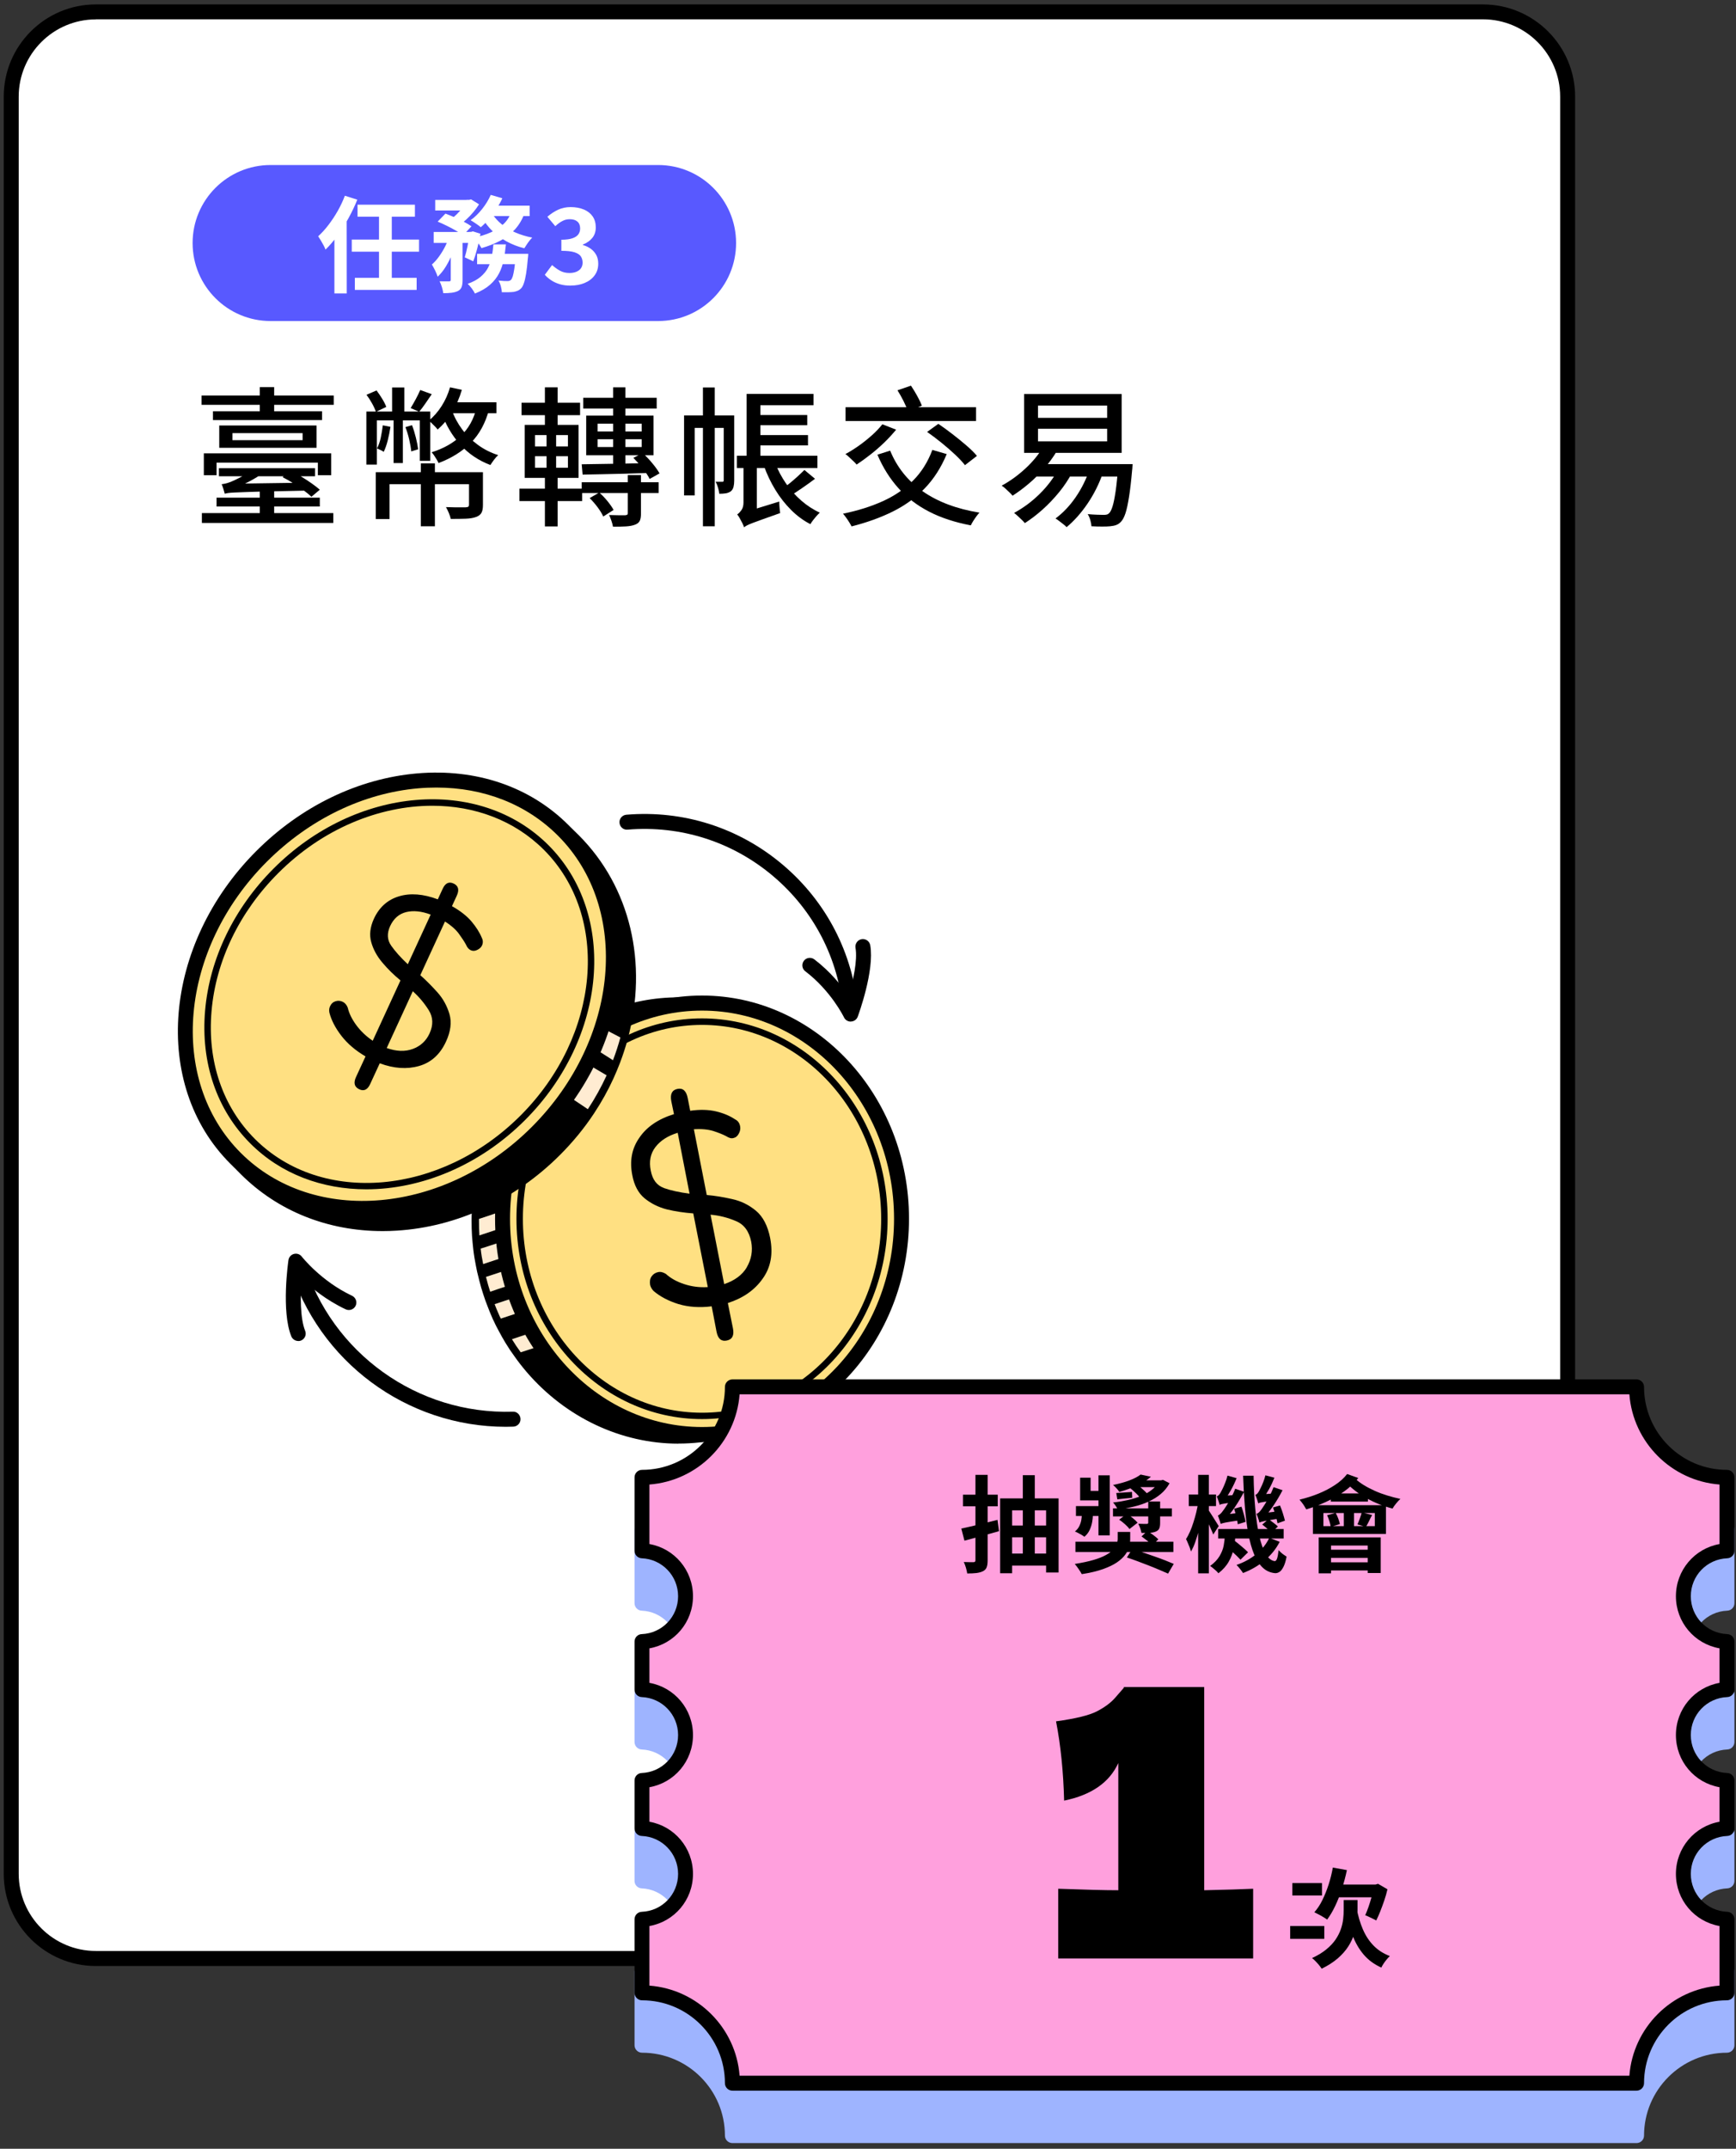 <svg width="232" height="287" viewBox="0 0 232 287" fill="none" xmlns="http://www.w3.org/2000/svg">
<rect x="0" y="0" width="232" height="287" fill="#333333" stroke="none"/>
<g clip-path="url(#clip0_26253_145901)">
<path d="M198.19 1.59H12.81C6.564 1.59 1.5 6.654 1.5 12.9V250.28C1.5 256.526 6.564 261.59 12.81 261.59H198.19C204.436 261.59 209.5 256.526 209.5 250.28V12.9C209.5 6.654 204.436 1.59 198.19 1.59Z" fill="white"/>
<path d="M198.18 262.59H12.81C6.02 262.59 0.5 257.07 0.5 250.28V12.9C0.5 6.11 6.02 0.59 12.81 0.59H198.18C204.97 0.59 210.5 6.11 210.5 12.91V250.28C210.5 257.07 204.98 262.59 198.18 262.59ZM12.81 2.59C7.13 2.59 2.5 7.22 2.5 12.9V250.27C2.5 255.96 7.13 260.58 12.81 260.58H198.18C203.87 260.58 208.5 255.95 208.5 250.27V12.9C208.5 7.21 203.87 2.58 198.18 2.58H12.81V2.59Z" fill="black"/>
<path d="M87.95 22.04H36.16C30.405 22.04 25.74 26.705 25.74 32.46C25.74 38.215 30.405 42.88 36.16 42.88H87.95C93.705 42.88 98.37 38.215 98.37 32.46C98.37 26.705 93.705 22.04 87.95 22.04Z" fill="#5859FF"/>
<path d="M46.08 26.14L47.75 26.67C47.42 27.49 47.03 28.31 46.58 29.13C46.13 29.95 45.64 30.72 45.12 31.44C44.6 32.16 44.06 32.8 43.5 33.34C43.45 33.19 43.37 33 43.25 32.78C43.13 32.56 43 32.33 42.87 32.11C42.74 31.89 42.62 31.7 42.52 31.56C43 31.12 43.46 30.62 43.9 30.04C44.34 29.46 44.75 28.85 45.13 28.18C45.51 27.51 45.83 26.83 46.09 26.14H46.08ZM44.69 30.17L46.33 28.53V28.56L46.34 39.19H44.69V30.17ZM47.01 32H56V33.62H47.01V32ZM47.42 37.11H55.68V38.72H47.42V37.11ZM47.78 27.34H55.45V28.94H47.78V27.34ZM50.65 28.33H52.36V37.65H50.65V28.33Z" fill="white"/>
<path d="M60.09 31.48L61.17 31.89C60.99 32.51 60.77 33.14 60.5 33.78C60.23 34.42 59.93 35.02 59.6 35.57C59.27 36.12 58.89 36.58 58.49 36.96C58.42 36.72 58.3 36.44 58.15 36.13C58 35.82 57.85 35.56 57.72 35.33C58.06 35.03 58.38 34.67 58.68 34.25C58.98 33.83 59.26 33.38 59.5 32.9C59.74 32.42 59.94 31.95 60.09 31.48ZM57.96 30.98H63.17V32.44H57.96V30.98ZM58.16 26.7H62.74V28.11H58.16V26.7ZM58.48 29.61L59.53 28.53C59.91 28.67 60.32 28.84 60.76 29.03C61.19 29.23 61.61 29.43 62.01 29.63C62.41 29.84 62.74 30.04 63.01 30.23L61.88 31.43C61.64 31.23 61.33 31.03 60.94 30.81C60.56 30.59 60.15 30.37 59.72 30.16C59.29 29.95 58.88 29.76 58.49 29.6L58.48 29.61ZM60.24 31.58H61.82V37.39C61.82 37.77 61.78 38.08 61.7 38.31C61.62 38.54 61.46 38.73 61.22 38.86C60.98 38.98 60.69 39.06 60.37 39.1C60.04 39.14 59.67 39.16 59.24 39.16C59.21 38.93 59.15 38.66 59.06 38.36C58.97 38.06 58.86 37.79 58.75 37.57C59.02 37.57 59.28 37.58 59.52 37.58H60.02C60.1 37.58 60.16 37.55 60.19 37.53C60.22 37.51 60.24 37.45 60.24 37.37V31.59V31.58ZM62.34 26.69H62.69L62.96 26.63L64.02 27.29C63.81 27.63 63.56 27.97 63.26 28.33C62.96 28.69 62.64 29.02 62.3 29.33C61.96 29.64 61.62 29.92 61.29 30.15C61.14 30.01 60.96 29.86 60.75 29.72C60.54 29.57 60.35 29.45 60.18 29.34C60.48 29.13 60.77 28.89 61.04 28.62C61.31 28.35 61.57 28.06 61.8 27.77C62.03 27.48 62.21 27.22 62.34 26.99V26.7V26.69ZM62.76 30.97H62.97L63.19 30.9L64.21 31.22C64.1 31.85 63.96 32.51 63.78 33.18C63.61 33.85 63.43 34.43 63.24 34.9L62.11 34.37C62.24 33.96 62.36 33.46 62.48 32.87C62.6 32.28 62.69 31.73 62.75 31.2V30.96L62.76 30.97ZM65.94 32.64H67.61C67.54 33.36 67.45 34.04 67.32 34.69C67.19 35.34 66.99 35.94 66.7 36.5C66.41 37.06 66.01 37.57 65.49 38.03C64.97 38.49 64.3 38.88 63.47 39.21C63.38 39.01 63.24 38.79 63.05 38.53C62.86 38.27 62.68 38.07 62.5 37.91C63.23 37.65 63.81 37.33 64.24 36.96C64.67 36.59 65.01 36.18 65.23 35.74C65.45 35.3 65.62 34.81 65.72 34.28C65.82 33.75 65.89 33.21 65.94 32.64ZM65.58 26.03L67.13 26.48C66.91 26.98 66.63 27.46 66.32 27.94C66 28.42 65.67 28.86 65.32 29.28C64.97 29.7 64.61 30.05 64.25 30.35C64.15 30.26 64.01 30.15 63.84 30.03C63.67 29.91 63.5 29.8 63.34 29.69C63.17 29.58 63.02 29.48 62.89 29.41C63.44 29.02 63.95 28.52 64.43 27.92C64.91 27.32 65.29 26.69 65.58 26.04V26.03ZM68.37 28.16L70.12 28.43C69.81 29.29 69.38 30.02 68.83 30.63C68.28 31.24 67.62 31.75 66.86 32.15C66.1 32.55 65.26 32.88 64.34 33.14C64.28 33.02 64.19 32.87 64.07 32.69C63.94 32.51 63.81 32.34 63.68 32.16C63.54 31.99 63.42 31.85 63.31 31.75C64.17 31.57 64.94 31.33 65.63 31.02C66.32 30.71 66.89 30.32 67.37 29.85C67.84 29.38 68.18 28.81 68.38 28.15L68.37 28.16ZM63.76 33.9H69.44V35.29H63.76V33.9ZM65.76 28.52C66.09 29.04 66.51 29.52 67.04 29.95C67.57 30.38 68.18 30.75 68.87 31.05C69.56 31.35 70.32 31.58 71.13 31.74C71.02 31.84 70.89 31.98 70.76 32.15C70.62 32.32 70.5 32.5 70.38 32.68C70.26 32.86 70.16 33.02 70.07 33.16C69.21 32.95 68.43 32.64 67.71 32.25C67 31.86 66.36 31.39 65.79 30.84C65.22 30.29 64.75 29.66 64.37 28.96L65.76 28.53V28.52ZM65.54 27.47H70.78V28.86H64.87L65.54 27.47ZM68.91 33.9H70.6C70.58 34.21 70.56 34.42 70.54 34.53C70.47 35.34 70.4 36.01 70.31 36.54C70.22 37.07 70.13 37.49 70.02 37.8C69.92 38.11 69.8 38.34 69.66 38.49C69.51 38.65 69.35 38.76 69.19 38.83C69.03 38.9 68.84 38.95 68.64 38.99C68.47 39.01 68.25 39.02 67.97 39.03C67.69 39.04 67.39 39.03 67.06 39.03C67.06 38.79 67.01 38.52 66.93 38.23C66.85 37.94 66.75 37.69 66.61 37.47C66.86 37.5 67.1 37.52 67.32 37.53C67.54 37.53 67.71 37.54 67.82 37.54C67.93 37.54 68.02 37.53 68.09 37.5C68.15 37.48 68.22 37.44 68.29 37.38C68.37 37.3 68.45 37.13 68.53 36.9C68.6 36.66 68.67 36.31 68.74 35.86C68.81 35.41 68.87 34.82 68.92 34.11V33.9H68.91Z" fill="white"/>
<path d="M76.27 38.15C75.73 38.15 75.24 38.09 74.81 37.96C74.38 37.83 74 37.66 73.67 37.44C73.34 37.22 73.05 36.98 72.81 36.7L73.78 35.4C74.1 35.69 74.45 35.94 74.82 36.15C75.19 36.36 75.62 36.46 76.09 36.46C76.44 36.46 76.76 36.41 77.02 36.3C77.29 36.19 77.49 36.04 77.64 35.83C77.78 35.62 77.86 35.38 77.86 35.09C77.86 34.76 77.78 34.48 77.62 34.24C77.46 34 77.17 33.82 76.76 33.69C76.35 33.56 75.77 33.5 75.02 33.5V32.02C75.65 32.02 76.15 31.95 76.52 31.82C76.89 31.69 77.14 31.51 77.3 31.29C77.45 31.07 77.53 30.81 77.53 30.52C77.53 30.12 77.41 29.81 77.17 29.6C76.93 29.39 76.59 29.28 76.15 29.28C75.79 29.28 75.45 29.36 75.14 29.53C74.83 29.69 74.52 29.92 74.21 30.21L73.15 28.95C73.61 28.56 74.09 28.24 74.59 28.01C75.09 27.78 75.65 27.66 76.26 27.66C76.92 27.66 77.51 27.77 78.02 27.98C78.53 28.19 78.92 28.5 79.2 28.9C79.48 29.3 79.62 29.8 79.62 30.38C79.62 30.92 79.47 31.38 79.17 31.76C78.87 32.14 78.45 32.44 77.9 32.66V32.73C78.28 32.83 78.63 33 78.94 33.22C79.25 33.44 79.5 33.72 79.68 34.05C79.86 34.38 79.95 34.77 79.95 35.22C79.95 35.84 79.78 36.36 79.45 36.8C79.12 37.24 78.68 37.57 78.12 37.8C77.57 38.03 76.96 38.14 76.29 38.14L76.27 38.15Z" fill="white"/>
<path d="M26.94 52.83H44.6V54.07H26.94V52.83ZM26.98 68.53H44.54V69.85H26.98V68.53ZM27.24 60.55H44.26V63.47H42.48V61.79H28.94V63.47H27.24V60.55ZM28.46 54.93H43.04V56.11H28.46V54.93ZM28.94 66.47H42.74V67.65H28.94V66.47ZM29.26 62.53H42.1V63.61H29.26V62.53ZM29.3 56.83H42.3V59.81H29.3V56.83ZM30.04 65.95C30 65.8 29.94 65.6 29.86 65.33C29.78 65.06 29.7 64.84 29.62 64.67C29.94 64.64 30.3 64.56 30.7 64.41C30.85 64.36 31.08 64.26 31.4 64.11C31.72 63.96 32.08 63.78 32.47 63.57C32.86 63.36 33.23 63.12 33.58 62.87L34.92 63.35C34.27 63.79 33.6 64.17 32.93 64.5C32.26 64.83 31.61 65.08 30.98 65.25V65.27C30.66 65.42 30.42 65.54 30.27 65.64C30.12 65.74 30.04 65.84 30.04 65.95ZM30.04 65.95V65.05L30.88 64.61L40.68 64.47C40.71 64.63 40.74 64.81 40.79 65.01C40.84 65.21 40.88 65.38 40.92 65.53C39.04 65.57 37.47 65.6 36.22 65.63C34.97 65.66 33.96 65.68 33.19 65.71C32.42 65.74 31.83 65.76 31.41 65.78C30.99 65.8 30.68 65.82 30.49 65.85C30.3 65.88 30.15 65.91 30.04 65.95ZM31.06 57.85V58.79H40.44V57.85H31.06ZM34.72 51.71H36.64V55.65H34.72V51.71ZM34.72 65.13H36.64V69.21H34.72V65.13ZM37.76 63.73L38.88 62.89C39.33 63.12 39.8 63.38 40.28 63.67C40.76 63.96 41.22 64.26 41.66 64.57C42.1 64.88 42.46 65.16 42.74 65.41L41.62 66.35C41.34 66.08 40.98 65.79 40.55 65.47C40.12 65.15 39.66 64.84 39.17 64.53C38.68 64.22 38.21 63.96 37.76 63.73Z" fill="black"/>
<path d="M48.96 54.97H56.54V56.15H50.36V62.05H48.96V54.97ZM48.98 52.73L50.32 52.15C50.57 52.48 50.83 52.86 51.08 53.27C51.33 53.68 51.51 54.04 51.62 54.35L50.24 55.01C50.13 54.69 49.96 54.31 49.72 53.88C49.48 53.45 49.23 53.06 48.98 52.73ZM50.22 63.07H63.56V64.67H52.06V69.33H50.22V63.07ZM51.16 56.81L52.18 57.01C52.09 57.61 51.97 58.21 51.82 58.81C51.67 59.41 51.49 59.92 51.28 60.35C51.19 60.28 51.05 60.2 50.86 60.11C50.67 60.02 50.51 59.94 50.38 59.89C50.61 59.46 50.78 58.98 50.89 58.44C51 57.9 51.09 57.36 51.16 56.81ZM52.4 51.75H54.04V55.69H53.84V61.85H52.6V55.69H52.4V51.75ZM54.18 57.05L55.06 56.79C55.26 57.3 55.43 57.85 55.58 58.46C55.73 59.07 55.83 59.58 55.88 60.01L54.96 60.29C54.92 59.85 54.83 59.33 54.69 58.72C54.55 58.11 54.38 57.56 54.18 57.05ZM56.16 52.09L57.7 52.65C57.41 53.08 57.12 53.5 56.83 53.92C56.54 54.34 56.27 54.7 56.02 54.99L54.88 54.51C55.09 54.16 55.32 53.76 55.57 53.3C55.82 52.84 56.01 52.44 56.16 52.09ZM56.1 54.97H57.5V61.55H56.1V54.97ZM56.24 61.89H58.12V70.29H56.24V61.89ZM60.14 51.73L61.72 52.07C61.41 53.14 60.98 54.13 60.41 55.06C59.84 55.99 59.2 56.76 58.48 57.37C58.41 57.26 58.31 57.14 58.16 56.99C58.01 56.84 57.86 56.69 57.71 56.54C57.56 56.39 57.42 56.27 57.3 56.19C57.95 55.66 58.53 55 59.02 54.23C59.51 53.46 59.89 52.62 60.14 51.73ZM63.68 54.47L65.36 54.69C64.87 56.53 64.05 58.02 62.91 59.16C61.77 60.3 60.33 61.2 58.6 61.85C58.56 61.73 58.48 61.58 58.37 61.39C58.26 61.2 58.14 61.02 58.02 60.84C57.9 60.66 57.79 60.52 57.68 60.41C59.25 59.92 60.55 59.19 61.58 58.22C62.61 57.25 63.31 56 63.68 54.47ZM60.38 54.77C60.71 55.7 61.18 56.57 61.77 57.36C62.36 58.15 63.07 58.84 63.88 59.43C64.69 60.02 65.59 60.47 66.58 60.79C66.41 60.94 66.22 61.14 66.02 61.41C65.82 61.68 65.66 61.91 65.54 62.11C63.97 61.52 62.63 60.62 61.53 59.41C60.43 58.2 59.59 56.77 59 55.13L60.38 54.77ZM62.68 63.07H64.54V67.45C64.54 67.89 64.48 68.23 64.35 68.48C64.22 68.73 63.98 68.92 63.62 69.05C63.26 69.18 62.81 69.26 62.26 69.28C61.71 69.3 61.04 69.31 60.24 69.31C60.19 69.07 60.1 68.8 59.98 68.51C59.86 68.22 59.73 67.96 59.6 67.73C59.99 67.74 60.36 67.75 60.73 67.76C61.1 67.76 61.41 67.76 61.68 67.76H62.24C62.41 67.75 62.53 67.72 62.59 67.67C62.65 67.62 62.68 67.54 62.68 67.42V63.06V63.07ZM59.92 53.73H66.34V55.19H59.92V53.73Z" fill="black"/>
<path d="M69.42 65.27H77.8V66.93H69.42V65.27ZM69.7 53.79H77.52V55.45H69.7V53.79ZM70.12 56.75H77.32V63.83H70.12V56.75ZM71.5 58.11V59.63H75.9V58.11H71.5ZM71.5 60.93V62.47H75.9V60.93H71.5ZM72.82 51.73H74.52V57.37H72.82V51.73ZM73.04 57.41H74.32V63.13H74.52V70.31H72.82V63.13H73.04V57.41ZM77.74 62.01C78.49 62 79.35 61.98 80.33 61.97C81.31 61.96 82.35 61.94 83.46 61.92C84.57 61.9 85.67 61.88 86.78 61.85L86.74 63.17C85.66 63.21 84.59 63.24 83.52 63.27C82.45 63.3 81.44 63.32 80.47 63.34C79.5 63.36 78.63 63.38 77.86 63.39L77.74 62.01ZM77.74 64.41H88.02V65.85H77.74V64.41ZM77.94 53.13H87.76V54.57H77.94V53.13ZM78.34 55.51H87.34V60.81H78.34V55.51ZM78.8 66.53L80.08 65.79C80.47 66.12 80.84 66.51 81.19 66.94C81.54 67.37 81.81 67.76 82 68.11L80.62 68.99C80.46 68.63 80.21 68.22 79.87 67.76C79.53 67.3 79.17 66.89 78.8 66.53ZM79.86 56.59V57.63H85.76V56.59H79.86ZM79.86 58.67V59.71H85.76V58.67H79.86ZM83.9 63.45H85.66V68.57C85.66 69 85.61 69.33 85.5 69.56C85.39 69.79 85.17 69.97 84.84 70.09C84.52 70.21 84.12 70.28 83.65 70.31C83.18 70.34 82.6 70.35 81.92 70.35C81.88 70.11 81.81 69.85 81.71 69.56C81.61 69.27 81.51 69.02 81.4 68.79C81.87 68.8 82.31 68.81 82.72 68.82C83.13 68.82 83.41 68.82 83.54 68.82C83.69 68.81 83.78 68.78 83.83 68.74C83.88 68.7 83.9 68.63 83.9 68.52V63.44V63.45ZM81.94 51.73H83.58V62.53H81.94V51.73ZM84.64 61.15L85.9 60.53C86.34 60.93 86.77 61.38 87.19 61.89C87.61 62.4 87.93 62.84 88.14 63.23L86.82 63.97C86.62 63.56 86.31 63.09 85.89 62.56C85.47 62.03 85.05 61.56 84.64 61.15Z" fill="black"/>
<path d="M91.42 55.49H97.54V57.15H92.84V66.17H91.42V55.49ZM93.94 51.75H95.52V70.29H93.94V51.75ZM96.72 55.49H98.12V64.19C98.12 64.5 98.09 64.77 98.03 65.02C97.97 65.27 97.85 65.47 97.66 65.63C97.46 65.76 97.24 65.85 97 65.89C96.76 65.93 96.47 65.95 96.12 65.95C96.11 65.72 96.05 65.45 95.96 65.14C95.87 64.83 95.76 64.56 95.64 64.35H96.56C96.67 64.35 96.72 64.28 96.72 64.15V55.49ZM98.48 60.87H109.24V62.51H98.48V60.87ZM99.44 70.43C99.39 70.27 99.31 70.08 99.2 69.86C99.09 69.64 98.98 69.43 98.86 69.22C98.74 69.01 98.63 68.84 98.52 68.71C98.71 68.59 98.89 68.4 99.08 68.14C99.27 67.88 99.36 67.54 99.36 67.13V61.95H101.14V68.69C100.9 68.85 100.7 68.99 100.53 69.12C100.36 69.25 100.2 69.39 100.03 69.54C99.86 69.69 99.72 69.85 99.61 70C99.5 70.15 99.44 70.3 99.44 70.43ZM99.44 70.43L99.28 68.89L99.98 68.27L104.14 66.99C104.14 67.23 104.15 67.5 104.18 67.8C104.21 68.1 104.23 68.34 104.26 68.53C103.31 68.86 102.54 69.14 101.95 69.35C101.36 69.56 100.89 69.73 100.56 69.86C100.23 69.99 99.98 70.09 99.82 70.18C99.66 70.27 99.53 70.35 99.44 70.43ZM99.78 52.61H101.62V61.95H99.78V52.61ZM100.38 55.43H107.88V56.79H100.38V55.43ZM100.48 52.61H108.72V54.13H100.48V52.61ZM100.5 58.11H107.98V59.49H100.5V58.11ZM103.6 61.85C103.96 62.8 104.44 63.7 105.03 64.56C105.62 65.42 106.31 66.19 107.08 66.86C107.85 67.53 108.68 68.07 109.56 68.47C109.43 68.59 109.28 68.74 109.12 68.92C108.96 69.1 108.81 69.29 108.66 69.48C108.51 69.67 108.39 69.85 108.3 70.01C107.37 69.53 106.51 68.9 105.72 68.11C104.93 67.32 104.23 66.43 103.62 65.43C103.01 64.43 102.5 63.37 102.1 62.25L103.6 61.85ZM107.5 62.77L108.92 63.95C108.35 64.38 107.76 64.8 107.15 65.22C106.54 65.64 105.99 66 105.5 66.29L104.48 65.35C104.8 65.12 105.15 64.86 105.52 64.56C105.89 64.26 106.25 63.95 106.6 63.63C106.95 63.31 107.25 63.02 107.5 62.77Z" fill="black"/>
<path d="M124.6 60.09L126.52 60.65C125.77 62.45 124.79 63.98 123.57 65.24C122.35 66.5 120.92 67.53 119.28 68.34C117.64 69.15 115.81 69.8 113.8 70.31C113.73 70.16 113.63 69.98 113.5 69.77C113.37 69.56 113.22 69.34 113.07 69.13C112.92 68.92 112.78 68.74 112.66 68.61C114.63 68.21 116.41 67.65 117.98 66.94C119.55 66.23 120.9 65.31 122.02 64.19C123.14 63.07 124 61.7 124.6 60.09ZM117.92 56.67L119.76 57.39C119.29 57.96 118.76 58.54 118.17 59.11C117.58 59.68 116.96 60.22 116.32 60.72C115.68 61.22 115.07 61.66 114.48 62.05C114.37 61.92 114.23 61.76 114.04 61.59C113.85 61.42 113.67 61.24 113.48 61.06C113.29 60.88 113.13 60.74 112.98 60.65C113.58 60.33 114.18 59.95 114.79 59.52C115.4 59.09 115.97 58.63 116.52 58.14C117.07 57.65 117.53 57.16 117.92 56.67ZM113 54.39H130.44V56.23H113V54.39ZM118.96 60.19C119.88 62.43 121.34 64.25 123.34 65.64C125.34 67.03 127.86 67.98 130.9 68.47C130.78 68.59 130.64 68.75 130.49 68.96C130.34 69.17 130.19 69.38 130.06 69.59C129.93 69.8 129.82 70 129.74 70.17C127.62 69.77 125.76 69.16 124.17 68.34C122.58 67.52 121.21 66.48 120.07 65.21C118.93 63.94 117.99 62.45 117.26 60.73L118.96 60.19ZM119.94 52.13L121.74 51.51C122.02 51.92 122.3 52.38 122.58 52.89C122.86 53.4 123.07 53.83 123.2 54.19L121.32 54.91C121.2 54.54 121.01 54.09 120.75 53.57C120.49 53.05 120.22 52.57 119.94 52.13ZM123.9 57.69L125.4 56.61C125.99 57.01 126.61 57.46 127.27 57.97C127.93 58.48 128.55 58.98 129.14 59.49C129.73 60 130.2 60.46 130.56 60.89L128.96 62.13C128.63 61.7 128.18 61.23 127.62 60.7C127.06 60.17 126.45 59.65 125.8 59.12C125.15 58.59 124.51 58.12 123.9 57.69Z" fill="black"/>
<path d="M139.42 59.67L141.24 60.25C140.76 61.05 140.2 61.82 139.55 62.56C138.9 63.3 138.22 63.98 137.5 64.59C136.78 65.2 136.05 65.74 135.32 66.21C135.23 66.09 135.09 65.94 134.91 65.77C134.73 65.6 134.55 65.43 134.37 65.26C134.19 65.09 134.02 64.96 133.86 64.87C134.97 64.27 136.02 63.51 137.01 62.6C138 61.69 138.81 60.71 139.42 59.67ZM141.5 62.53L143.3 63.09C142.81 64.02 142.22 64.91 141.54 65.74C140.86 66.57 140.13 67.34 139.35 68.04C138.57 68.74 137.77 69.35 136.96 69.87C136.87 69.75 136.73 69.6 136.55 69.43C136.37 69.26 136.19 69.09 136.01 68.92C135.83 68.75 135.67 68.62 135.52 68.51C136.76 67.84 137.91 66.99 138.97 65.94C140.03 64.89 140.87 63.76 141.5 62.53ZM136.86 52.63H149.9V60.49H136.86V52.63ZM138.04 61.99H149.9V63.65H138.04V61.99ZM138.72 54.17V55.81H147.96V54.17H138.72ZM138.72 57.27V58.95H147.96V57.27H138.72ZM145.62 62.65L147.42 63.09C146.9 64.6 146.21 65.98 145.35 67.25C144.49 68.52 143.55 69.57 142.54 70.41C142.45 70.3 142.31 70.18 142.12 70.03C141.93 69.88 141.74 69.74 141.55 69.59C141.36 69.44 141.19 69.33 141.06 69.25C142.07 68.5 142.97 67.55 143.76 66.4C144.55 65.25 145.17 64 145.62 62.65ZM149.44 61.99H151.36C151.35 62.18 151.34 62.33 151.33 62.46C151.33 62.59 151.31 62.69 151.3 62.77C151.17 64.25 151.03 65.46 150.88 66.39C150.73 67.32 150.58 68.04 150.41 68.55C150.24 69.06 150.05 69.42 149.84 69.65C149.64 69.88 149.42 70.03 149.18 70.12C148.94 70.21 148.67 70.26 148.36 70.29C148.09 70.32 147.74 70.33 147.29 70.33C146.84 70.33 146.37 70.32 145.86 70.29C145.85 70.05 145.8 69.78 145.71 69.47C145.62 69.16 145.51 68.9 145.36 68.67C145.83 68.71 146.26 68.74 146.66 68.75C147.06 68.76 147.35 68.77 147.52 68.77C147.69 68.77 147.83 68.75 147.94 68.72C148.05 68.69 148.15 68.62 148.24 68.53C148.4 68.37 148.55 68.06 148.69 67.61C148.83 67.16 148.96 66.5 149.09 65.63C149.22 64.76 149.33 63.64 149.44 62.27V61.99Z" fill="black"/>
<path d="M64.01 162.8V163.01C64.01 163.68 64.02 164.35 64.07 165.01C64.11 165.6 64.16 166.19 64.23 166.78C64.3 167.48 64.42 168.16 64.56 168.84C64.66 169.42 64.8 169.99 64.94 170.57C64.95 170.65 64.98 170.71 65 170.79C65.15 171.38 65.31 171.96 65.5 172.53C65.68 173.09 65.87 173.63 66.09 174.18C66.25 174.61 66.43 175.03 66.61 175.44C66.7 175.66 66.8 175.89 66.92 176.11C67.11 176.56 67.35 176.99 67.59 177.42C67.84 177.9 68.12 178.38 68.4 178.84C68.77 179.45 69.15 180.02 69.58 180.6C70.05 181.29 70.59 181.96 71.13 182.6C76 188.26 82.94 191.81 90.65 191.81C105.37 191.81 117.32 178.91 117.32 163C117.32 147.09 105.38 134.2 90.65 134.2C77.76 134.2 67 144.1 64.55 157.22C64.4 157.97 64.28 158.74 64.19 159.52C64.07 160.59 64.01 161.68 64 162.78L64.01 162.8Z" fill="black"/>
<path d="M90.67 192.82C83.01 192.82 75.62 189.34 70.39 183.26C69.76 182.52 69.23 181.84 68.77 181.18C68.36 180.63 67.96 180.03 67.56 179.37C67.27 178.89 66.98 178.39 66.72 177.89C66.48 177.44 66.23 176.99 66.02 176.51C65.92 176.32 65.8 176.07 65.7 175.81C65.52 175.39 65.34 174.97 65.18 174.53C64.97 174.02 64.77 173.46 64.57 172.83C64.39 172.29 64.22 171.7 64.05 171.03C64.01 170.89 63.99 170.82 63.98 170.74C63.82 170.15 63.69 169.56 63.59 169.01C63.47 168.4 63.34 167.66 63.25 166.88C63.18 166.29 63.13 165.68 63.08 165.08C63.04 164.47 63.02 163.79 63.02 163.01V162.79C63.04 161.6 63.1 160.5 63.22 159.43C63.31 158.62 63.44 157.81 63.59 157.04C66.17 143.24 77.56 133.21 90.67 133.21C105.93 133.21 118.34 146.58 118.34 163C118.34 179.42 105.93 192.81 90.67 192.81V192.82ZM65.02 162.81V163.01C65.02 163.75 65.04 164.38 65.08 164.94C65.12 165.51 65.16 166.08 65.24 166.66C65.32 167.38 65.44 168.04 65.56 168.65C65.66 169.22 65.79 169.77 65.93 170.32C65.97 170.46 65.99 170.53 66 170.61C66.14 171.16 66.3 171.71 66.47 172.21C66.66 172.8 66.84 173.31 67.04 173.8C67.2 174.24 67.37 174.63 67.54 175.03C67.64 175.27 67.72 175.46 67.83 175.65C68.03 176.12 68.25 176.51 68.48 176.92C68.74 177.42 69.02 177.88 69.28 178.33C69.65 178.93 70.02 179.48 70.41 180.01C70.85 180.65 71.34 181.27 71.92 181.96C76.76 187.59 83.6 190.82 90.68 190.82C104.83 190.82 116.35 178.34 116.35 163.01C116.35 147.68 104.84 135.22 90.68 135.22C78.53 135.22 67.97 144.56 65.56 157.43C65.42 158.16 65.3 158.9 65.21 159.66C65.1 160.66 65.04 161.69 65.02 162.82V162.81Z" fill="black"/>
<path d="M68.41 178.86C68.78 179.47 69.16 180.04 69.59 180.62L70.73 180.25L73.56 179.31L74.45 179.01L73.89 177.04L72.4 177.54L69.62 178.47L68.42 178.87L68.41 178.86Z" fill="#FFECD2"/>
<path d="M66.1 174.19C66.26 174.62 66.44 175.04 66.62 175.45C66.71 175.67 66.81 175.9 66.93 176.12L68.14 175.72L70.86 174.81L73.04 174.09L72.48 172.08L69.99 172.91L67.25 173.81L66.1 174.19Z" fill="#FFECD2"/>
<path d="M64.95 170.57C64.96 170.65 64.99 170.71 65.01 170.79C65.16 171.38 65.32 171.96 65.51 172.53L66.59 172.16L69.33 171.26L71.99 170.36L71.44 168.39L68.66 169.32L65.92 170.23L64.94 170.55L64.95 170.57Z" fill="#FFECD2"/>
<path d="M64.24 166.78C64.31 167.48 64.43 168.16 64.57 168.84L65.43 168.55L70.96 166.73L70.4 164.76L67.75 165.62L64.94 166.55L64.24 166.77V166.78Z" fill="#FFECD2"/>
<path d="M64.01 162.8V163.01C64.01 163.68 64.02 164.35 64.07 165.01L64.6 164.83L67.44 163.89L69.9 163.07L69.32 161.04L67.22 161.73L64.3 162.71L64 162.81L64.01 162.8Z" fill="#FFECD2"/>
<path d="M64.21 159.54L67.15 158.56L68.5 158.13L67.94 156.13L67.3 156.34L64.56 157.24C64.41 157.99 64.29 158.76 64.2 159.54H64.21Z" fill="#FFECD2"/>
<path d="M93.82 191.59C108.544 191.59 120.48 178.691 120.48 162.78C120.48 146.868 108.544 133.97 93.82 133.97C79.096 133.97 67.16 146.868 67.16 162.78C67.16 178.691 79.096 191.59 93.82 191.59Z" fill="#FFE082"/>
<path d="M93.82 192.59C78.57 192.59 66.16 179.22 66.16 162.78C66.16 146.34 78.57 132.97 93.82 132.97C109.07 132.97 121.48 146.34 121.48 162.78C121.48 179.22 109.07 192.59 93.82 192.59ZM93.82 134.98C79.67 134.98 68.16 147.45 68.16 162.79C68.16 178.13 79.67 190.6 93.82 190.6C107.97 190.6 119.48 178.13 119.48 162.79C119.48 147.45 107.97 134.98 93.82 134.98Z" fill="black"/>
<path d="M93.82 189.54C80.15 189.54 69.02 177.54 69.02 162.78C69.02 148.02 80.14 136.02 93.82 136.02C107.5 136.02 118.62 148.02 118.62 162.78C118.62 177.54 107.5 189.54 93.82 189.54ZM93.82 136.89C80.62 136.89 69.88 148.51 69.88 162.79C69.88 177.07 80.62 188.69 93.82 188.69C107.02 188.69 117.76 177.07 117.76 162.79C117.76 148.51 107.02 136.89 93.82 136.89Z" fill="black"/>
<path d="M102.93 165.38C102.6 163.72 101.97 162.5 101.02 161.71C100.07 160.92 99 160.4 97.82 160.15C96.63 159.88 95.51 159.7 94.45 159.61L92.73 150.83C93.75 150.76 94.61 150.85 95.32 151.06C96.02 151.29 96.59 151.51 97.04 151.75C97.4 151.98 97.72 152.09 98.03 152C98.34 151.93 98.57 151.73 98.74 151.4C98.93 151.05 98.97 150.73 98.91 150.43C98.83 150.01 98.62 149.69 98.24 149.51C97.51 149.02 96.66 148.67 95.68 148.44C94.7 148.21 93.55 148.17 92.24 148.36L91.9 146.63C91.71 145.69 91.25 145.29 90.53 145.44C89.8 145.59 89.54 146.14 89.71 147.07L90.07 148.81C87.96 149.46 86.41 150.52 85.43 151.98C84.42 153.42 84.13 155.08 84.5 156.96C84.75 158.32 85.31 159.36 86.13 160.04C86.97 160.73 87.96 161.23 89.11 161.53C90.27 161.81 91.45 161.98 92.65 162.07L94.59 171.91C93.47 171.98 92.43 171.84 91.43 171.51C90.44 171.19 89.61 170.72 88.99 170.15C88.62 169.92 88.26 169.83 87.92 169.92C87.58 169.99 87.3 170.17 87.07 170.49C86.87 170.79 86.81 171.16 86.88 171.6C86.94 171.88 87.1 172.17 87.33 172.42C88.21 173.17 89.32 173.76 90.67 174.18C92.02 174.58 93.49 174.68 95.11 174.48L95.76 177.88C95.95 178.82 96.4 179.2 97.13 179.05C97.86 178.9 98.14 178.36 97.95 177.41L97.27 174.04C99.3 173.39 100.85 172.31 101.92 170.79C103.01 169.28 103.33 167.49 102.93 165.39V165.38ZM88.72 158.67C87.77 158.33 87.2 157.56 86.97 156.36C86.72 155.14 86.92 154.08 87.59 153.21C88.26 152.34 89.25 151.7 90.57 151.3L92.15 159.43C90.8 159.26 89.67 159.01 88.72 158.68V158.67ZM99.81 169.26C99.19 170.3 98.17 171.05 96.78 171.51L94.96 162.24C96.12 162.34 97.27 162.63 98.34 163.09C99.44 163.54 100.11 164.46 100.39 165.84C100.62 167.06 100.42 168.2 99.8 169.26H99.81Z" fill="black"/>
<path d="M113.68 136.08C113.17 136.08 112.73 135.69 112.68 135.16C112.09 128.06 108.76 121.62 103.32 117.02C97.88 112.42 90.98 110.22 83.87 110.81C83.31 110.87 82.84 110.45 82.79 109.9C82.74 109.35 83.15 108.87 83.7 108.82C91.32 108.18 98.76 110.55 104.61 115.5C110.46 120.45 114.03 127.37 114.67 135.01C114.72 135.56 114.31 136.04 113.76 136.09C113.73 136.09 113.7 136.09 113.68 136.09V136.08Z" fill="black"/>
<path d="M113.69 136.45C113.31 136.45 112.95 136.23 112.79 135.88C112.77 135.85 111.08 132.36 107.62 129.73C107.18 129.4 107.1 128.77 107.43 128.33C107.76 127.89 108.39 127.81 108.83 128.14C110.97 129.77 112.48 131.66 113.42 133.04C114.01 131.01 114.62 128.27 114.33 126.6C114.24 126.06 114.6 125.54 115.14 125.44C115.68 125.34 116.2 125.71 116.3 126.25C116.89 129.65 114.72 135.54 114.63 135.79C114.49 136.17 114.14 136.42 113.74 136.44C113.72 136.44 113.71 136.44 113.7 136.44L113.69 136.45Z" fill="black"/>
<path d="M67.6 190.57C54.35 190.57 42.55 181.86 38.68 169.1C38.52 168.57 38.82 168.01 39.35 167.85C39.88 167.69 40.44 167.99 40.6 168.52C44.31 180.73 55.81 188.96 68.53 188.55C69.07 188.51 69.54 188.96 69.56 189.52C69.58 190.07 69.15 190.53 68.59 190.55C68.26 190.56 67.93 190.57 67.6 190.57Z" fill="black"/>
<path d="M39.86 179.11C39.46 179.11 39.09 178.87 38.93 178.49C37.57 175.12 38.51 168.57 38.55 168.3C38.61 167.9 38.9 167.58 39.29 167.48C39.68 167.38 40.09 167.52 40.33 167.84C40.36 167.87 42.89 171.11 47.05 173.07C47.55 173.31 47.76 173.9 47.53 174.4C47.29 174.9 46.7 175.11 46.2 174.88C43.58 173.65 41.57 171.99 40.3 170.76C40.13 173 40.1 176.06 40.78 177.75C40.99 178.26 40.74 178.84 40.23 179.05C40.11 179.1 39.98 179.12 39.85 179.12L39.86 179.11Z" fill="black"/>
<path d="M82.91 138.57C82.63 139.6 82.3 140.61 81.92 141.61C81.67 142.28 81.38 142.96 81.07 143.63C80.36 145.17 79.53 146.68 78.56 148.15C77.3 150.06 75.81 151.88 74.13 153.56C62.03 165.66 43.55 166.79 32.86 156.09C22.15 145.39 23.29 126.91 35.39 114.82C47.48 102.72 65.96 101.6 76.66 112.29C83.47 119.12 85.49 129.1 82.92 138.57H82.91Z" fill="black"/>
<path d="M51.14 164.43C43.79 164.43 37.1 161.76 32.14 156.79C26.76 151.41 24.06 144 24.56 135.91C25.05 127.87 28.64 120.13 34.67 114.1C47.12 101.64 66.27 100.5 77.36 111.57C84.21 118.43 86.65 128.61 83.88 138.81C83.6 139.86 83.25 140.92 82.86 141.95C82.61 142.6 82.33 143.28 81.99 144.03C81.26 145.63 80.39 147.19 79.4 148.69C78.11 150.65 76.57 152.53 74.84 154.26C68.82 160.28 61.07 163.87 53.03 164.37C52.4 164.41 51.77 164.43 51.15 164.43H51.14ZM58.32 105.96C50.55 105.96 42.4 109.19 36.08 115.52C30.4 121.2 27.02 128.48 26.56 136.04C26.1 143.55 28.59 150.42 33.56 155.38C38.53 160.35 45.39 162.85 52.9 162.38C60.45 161.92 67.74 158.54 73.42 152.86C75.06 151.22 76.5 149.45 77.72 147.6C78.65 146.19 79.47 144.72 80.16 143.21C80.48 142.51 80.75 141.87 80.98 141.25C81.35 140.28 81.68 139.29 81.94 138.3C84.52 128.8 82.27 119.34 75.93 112.99C71.21 108.27 64.89 105.95 58.31 105.95L58.32 105.96Z" fill="black"/>
<path d="M81.07 143.63C80.36 145.17 79.53 146.68 78.56 148.15L72.44 144.05L74.13 139.54L81.08 143.63H81.07Z" fill="#FFECD2"/>
<path d="M82.91 138.57C82.63 139.6 82.3 140.61 81.92 141.61L76.24 137.99L77.22 135.6L82.91 138.57Z" fill="#FFECD2"/>
<path d="M71.781 151.222C83.876 139.127 85.437 121.079 75.267 110.91C65.098 100.741 47.05 102.301 34.955 114.396C22.861 126.49 21.3 144.539 31.469 154.708C41.639 164.877 59.687 163.316 71.781 151.222Z" fill="#FFE082"/>
<path d="M48.44 162.4C41.77 162.4 35.46 160.11 30.76 155.41C20.22 144.87 21.78 126.15 34.24 113.68C40.26 107.66 47.89 103.98 55.74 103.3C63.65 102.62 70.84 105.07 75.97 110.2C86.51 120.74 84.95 139.46 72.49 151.93C65.58 158.84 56.74 162.4 48.44 162.4ZM58.32 105.19C57.53 105.19 56.73 105.22 55.92 105.29C48.54 105.93 41.35 109.41 35.66 115.09C23.97 126.78 22.41 144.23 32.18 153.99C41.95 163.75 59.4 162.19 71.08 150.51C82.76 138.82 84.33 121.37 74.56 111.61C70.37 107.42 64.67 105.19 58.32 105.19Z" fill="black"/>
<path d="M48.95 158.85C43.1 158.85 37.56 156.84 33.45 152.72C28.95 148.22 26.81 141.92 27.41 134.97C28.01 128.05 31.26 121.31 36.57 116C47.55 105.02 64.02 103.62 73.29 112.88C82.55 122.14 81.15 138.61 70.17 149.6C64.07 155.7 56.27 158.85 48.96 158.85H48.95ZM57.78 107.62C50.69 107.62 43.11 110.68 37.18 116.62C32.01 121.79 28.85 128.33 28.27 135.05C27.69 141.74 29.75 147.8 34.06 152.12C42.99 161.05 58.91 159.65 69.56 149C80.21 138.35 81.61 122.43 72.68 113.5C68.73 109.55 63.41 107.62 57.78 107.62Z" fill="black"/>
<path d="M60.63 118.01C61.26 118.32 61.4 118.85 61.05 119.62L60.4 121.03C61.5 121.65 62.36 122.32 62.99 123.05C63.61 123.78 64.08 124.51 64.39 125.26C64.56 125.6 64.57 125.94 64.41 126.29C64.3 126.53 64.09 126.73 63.77 126.88C63.46 127.03 63.17 127.04 62.9 126.91C62.63 126.78 62.42 126.53 62.27 126.16C62.05 125.76 61.73 125.27 61.32 124.71C60.91 124.15 60.29 123.6 59.47 123.08L56.17 130.25C56.92 130.91 57.68 131.68 58.45 132.53C59.22 133.39 59.75 134.37 60.07 135.46C60.38 136.55 60.23 137.77 59.6 139.13C58.81 140.84 57.61 141.92 56 142.38C54.38 142.84 52.63 142.72 50.75 142.02L49.47 144.79C49.12 145.56 48.62 145.79 47.99 145.48C47.36 145.17 47.22 144.64 47.57 143.87L48.85 141.1C47.53 140.33 46.46 139.42 45.64 138.37C44.82 137.31 44.28 136.27 44.02 135.25C43.96 134.93 43.99 134.64 44.11 134.4C44.27 134.05 44.52 133.83 44.85 133.73C45.18 133.63 45.49 133.66 45.79 133.8C46.09 133.94 46.32 134.2 46.47 134.58C46.65 135.35 47.03 136.13 47.62 136.93C48.21 137.73 48.94 138.42 49.81 139.01L53.52 130.95C52.63 130.22 51.82 129.43 51.1 128.57C50.37 127.71 49.88 126.8 49.61 125.83C49.34 124.87 49.46 123.83 49.97 122.71C50.68 121.18 51.79 120.18 53.31 119.72C54.83 119.26 56.56 119.39 58.51 120.12L59.16 118.71C59.51 117.94 60.01 117.71 60.64 118.02L60.63 118.01ZM57.56 122.16C56.34 121.7 55.25 121.59 54.29 121.82C53.32 122.06 52.61 122.68 52.14 123.69C51.69 124.67 51.74 125.54 52.28 126.31C52.82 127.08 53.56 127.91 54.5 128.79L57.56 122.15V122.16ZM55.17 132.39L51.68 139.98C52.98 140.44 54.14 140.48 55.17 140.1C56.2 139.72 56.95 139.03 57.41 138.02C57.92 136.9 57.89 135.88 57.3 134.93C56.71 133.99 56 133.14 55.16 132.39H55.17Z" fill="black"/>
<g style="mix-blend-mode:multiply">
<path d="M224.96 220.2C224.96 223.47 227.56 226.13 230.79 226.26V232.67C227.55 232.8 224.96 235.47 224.96 238.74C224.96 242.01 227.56 244.68 230.79 244.81V251.22C227.55 251.35 224.96 254.02 224.96 257.29C224.96 260.56 227.56 263.22 230.79 263.35V273.17C224.11 273.17 218.71 278.58 218.71 285.24H97.88C97.88 278.57 92.46 273.17 85.8 273.17V263.35C89.04 263.22 91.62 260.56 91.62 257.29C91.62 254.02 89.04 251.35 85.8 251.22V244.81C89.04 244.68 91.62 242.01 91.62 238.74C91.62 235.47 89.04 232.8 85.8 232.67V226.26C89.04 226.13 91.62 223.47 91.62 220.2C91.62 216.93 89.04 214.26 85.8 214.13V204.32C92.47 204.32 97.88 198.9 97.88 192.24H218.71C218.71 198.91 224.12 204.32 230.79 204.32V214.13C227.55 214.26 224.96 216.93 224.96 220.2Z" fill="#9EB4FF"/>
<path d="M218.71 286.24H97.88C97.33 286.24 96.88 285.79 96.88 285.24C96.88 279.13 91.91 274.17 85.8 274.17C85.25 274.17 84.8 273.72 84.8 273.17V263.35C84.8 262.81 85.22 262.37 85.76 262.35C88.49 262.24 90.62 260.02 90.62 257.29C90.62 254.56 88.48 252.33 85.76 252.22C85.22 252.2 84.8 251.76 84.8 251.22V244.81C84.8 244.27 85.22 243.83 85.76 243.81C88.49 243.7 90.62 241.47 90.62 238.74C90.62 236.01 88.48 233.78 85.76 233.67C85.22 233.65 84.8 233.21 84.8 232.67V226.26C84.8 225.72 85.22 225.28 85.76 225.26C88.49 225.15 90.62 222.93 90.62 220.2C90.62 217.47 88.48 215.24 85.76 215.13C85.22 215.11 84.8 214.67 84.8 214.13V204.32C84.8 203.77 85.25 203.32 85.8 203.32C91.91 203.32 96.88 198.35 96.88 192.24C96.88 191.69 97.33 191.24 97.88 191.24H218.71C219.26 191.24 219.71 191.69 219.71 192.24C219.71 198.35 224.68 203.32 230.79 203.32C231.34 203.32 231.79 203.77 231.79 204.32V214.13C231.79 214.67 231.37 215.11 230.83 215.13C228.1 215.24 225.96 217.47 225.96 220.2C225.96 222.93 228.1 225.15 230.83 225.26C231.37 225.28 231.79 225.72 231.79 226.26V232.67C231.79 233.21 231.37 233.65 230.83 233.67C228.1 233.78 225.96 236.01 225.96 238.74C225.96 241.47 228.1 243.7 230.83 243.81C231.37 243.83 231.79 244.27 231.79 244.81V251.22C231.79 251.76 231.37 252.2 230.83 252.22C228.1 252.33 225.96 254.56 225.96 257.29C225.96 260.02 228.1 262.24 230.83 262.35C231.37 262.37 231.79 262.81 231.79 263.35V273.17C231.79 273.72 231.34 274.17 230.79 274.17C224.68 274.17 219.71 279.14 219.71 285.24C219.71 285.79 219.26 286.24 218.71 286.24ZM98.84 284.24H217.75C218.24 277.83 223.38 272.69 229.8 272.21V264.25C226.46 263.66 223.97 260.77 223.97 257.29C223.97 253.81 226.47 250.91 229.8 250.32V245.71C226.46 245.12 223.97 242.23 223.97 238.74C223.97 235.25 226.47 232.36 229.8 231.77V227.16C226.46 226.57 223.97 223.68 223.97 220.2C223.97 216.72 226.47 213.82 229.8 213.23V205.28C223.38 204.79 218.24 199.65 217.75 193.23H98.84C98.35 199.65 93.21 204.79 86.79 205.28V213.23C90.12 213.82 92.61 216.71 92.61 220.2C92.61 223.69 90.12 226.57 86.79 227.16V231.77C90.12 232.36 92.61 235.25 92.61 238.74C92.61 242.23 90.12 245.12 86.79 245.71V250.32C90.12 250.91 92.61 253.8 92.61 257.29C92.61 260.78 90.12 263.66 86.79 264.25V272.21C93.21 272.7 98.35 277.83 98.84 284.24Z" fill="#9EB4FF"/>
</g>
<path d="M224.96 213.2C224.96 216.47 227.56 219.13 230.79 219.26V225.67C227.55 225.8 224.96 228.47 224.96 231.74C224.96 235.01 227.56 237.68 230.79 237.81V244.22C227.55 244.35 224.96 247.02 224.96 250.29C224.96 253.56 227.56 256.22 230.79 256.35V266.17C224.11 266.17 218.71 271.58 218.71 278.24H97.88C97.88 271.57 92.46 266.17 85.8 266.17V256.35C89.04 256.22 91.62 253.56 91.62 250.29C91.62 247.02 89.04 244.35 85.8 244.22V237.81C89.04 237.68 91.62 235.01 91.62 231.74C91.62 228.47 89.04 225.8 85.8 225.67V219.26C89.04 219.13 91.62 216.47 91.62 213.2C91.62 209.93 89.04 207.26 85.8 207.13V197.32C92.47 197.32 97.88 191.9 97.88 185.24H218.71C218.71 191.91 224.12 197.32 230.79 197.32V207.13C227.55 207.26 224.96 209.93 224.96 213.2Z" fill="#FFA0DD"/>
<path d="M218.71 279.24H97.88C97.33 279.24 96.88 278.79 96.88 278.24C96.88 272.13 91.91 267.17 85.8 267.17C85.25 267.17 84.8 266.72 84.8 266.17V256.35C84.8 255.81 85.22 255.37 85.76 255.35C88.49 255.24 90.62 253.02 90.62 250.29C90.62 247.56 88.48 245.33 85.76 245.22C85.22 245.2 84.8 244.76 84.8 244.22V237.81C84.8 237.27 85.22 236.83 85.76 236.81C88.49 236.7 90.62 234.47 90.62 231.74C90.62 229.01 88.48 226.78 85.76 226.67C85.22 226.65 84.8 226.21 84.8 225.67V219.26C84.8 218.72 85.22 218.28 85.76 218.26C88.49 218.15 90.62 215.93 90.62 213.2C90.62 210.47 88.48 208.24 85.76 208.13C85.22 208.11 84.8 207.67 84.8 207.13V197.32C84.8 196.77 85.25 196.32 85.8 196.32C91.91 196.32 96.88 191.35 96.88 185.24C96.88 184.69 97.33 184.24 97.88 184.24H218.71C219.26 184.24 219.71 184.69 219.71 185.24C219.71 191.35 224.68 196.32 230.79 196.32C231.34 196.32 231.79 196.77 231.79 197.32V207.13C231.79 207.67 231.37 208.11 230.83 208.13C228.1 208.24 225.96 210.47 225.96 213.2C225.96 215.93 228.1 218.15 230.83 218.26C231.37 218.28 231.79 218.72 231.79 219.26V225.67C231.79 226.21 231.37 226.65 230.83 226.67C228.1 226.78 225.96 229.01 225.96 231.74C225.96 234.47 228.1 236.7 230.83 236.81C231.37 236.83 231.79 237.27 231.79 237.81V244.22C231.79 244.76 231.37 245.2 230.83 245.22C228.1 245.33 225.96 247.56 225.96 250.29C225.96 253.02 228.1 255.24 230.83 255.35C231.37 255.37 231.79 255.81 231.79 256.35V266.17C231.79 266.72 231.34 267.17 230.79 267.17C224.68 267.17 219.71 272.14 219.71 278.24C219.71 278.79 219.26 279.24 218.71 279.24ZM98.84 277.24H217.75C218.24 270.83 223.38 265.69 229.8 265.21V257.25C226.46 256.66 223.97 253.77 223.97 250.29C223.97 246.81 226.47 243.91 229.8 243.32V238.71C226.46 238.12 223.97 235.23 223.97 231.74C223.97 228.25 226.47 225.36 229.8 224.77V220.16C226.46 219.57 223.97 216.68 223.97 213.2C223.97 209.72 226.47 206.82 229.8 206.23V198.28C223.38 197.79 218.24 192.65 217.75 186.23H98.84C98.35 192.65 93.21 197.79 86.79 198.28V206.23C90.12 206.82 92.61 209.71 92.61 213.2C92.61 216.69 90.12 219.57 86.79 220.16V224.77C90.12 225.36 92.61 228.25 92.61 231.74C92.61 235.23 90.12 238.12 86.79 238.71V243.32C90.12 243.91 92.61 246.8 92.61 250.29C92.61 253.78 90.12 256.66 86.79 257.25V265.21C93.21 265.7 98.35 270.83 98.84 277.24Z" fill="black"/>
<path d="M160.92 252.47C163.88 252.4 166.06 252.34 167.47 252.27V261.58H141.42V252.27C144.97 252.4 147.64 252.47 149.45 252.47V235.48C148.27 238.07 145.86 239.75 142.21 240.5C142.11 236.63 141.75 233.1 141.13 229.91C143.76 229.55 145.59 229.1 146.62 228.56C147.65 228.02 148.46 227.42 149.03 226.76C149.6 226.1 149.99 225.66 150.19 225.43V225.33H160.93V252.46L160.92 252.47Z" fill="black"/>
<path d="M172.42 257.25H176.98V258.96H172.42V257.25ZM172.71 251.51H176.67V253.17H172.71V251.51ZM179.58 253.78H181.42V255.15C181.42 255.61 181.39 256.1 181.33 256.64C181.27 257.17 181.16 257.72 180.98 258.29C180.8 258.86 180.54 259.42 180.19 259.97C179.84 260.52 179.37 261.05 178.79 261.56C178.21 262.06 177.49 262.53 176.63 262.95C176.54 262.81 176.42 262.65 176.27 262.46C176.12 262.28 175.96 262.11 175.8 261.94C175.64 261.77 175.49 261.64 175.34 261.53C176.1 261.18 176.74 260.79 177.25 260.37C177.76 259.95 178.18 259.51 178.49 259.05C178.8 258.59 179.03 258.13 179.19 257.67C179.35 257.21 179.45 256.76 179.5 256.33C179.55 255.9 179.57 255.49 179.57 255.11V253.8L179.58 253.78ZM178.11 249.44L180 249.78C179.82 250.65 179.59 251.49 179.33 252.3C179.07 253.11 178.77 253.87 178.44 254.56C178.11 255.26 177.75 255.86 177.36 256.39C177.24 256.3 177.07 256.18 176.86 256.06C176.65 255.93 176.44 255.81 176.22 255.7C176 255.58 175.81 255.49 175.65 255.41C176.05 254.96 176.41 254.42 176.72 253.79C177.03 253.16 177.31 252.47 177.55 251.73C177.79 250.99 177.98 250.23 178.12 249.44H178.11ZM178.37 251.71H184.13V253.41H177.53L178.37 251.71ZM181.31 254.91C181.5 255.92 181.77 256.84 182.13 257.68C182.49 258.52 182.96 259.24 183.55 259.85C184.14 260.46 184.87 260.93 185.74 261.26C185.62 261.37 185.48 261.52 185.33 261.7C185.18 261.88 185.04 262.06 184.91 262.26C184.78 262.46 184.68 262.63 184.6 262.8C183.65 262.37 182.86 261.79 182.24 261.06C181.62 260.33 181.12 259.47 180.75 258.47C180.38 257.47 180.08 256.36 179.85 255.13L181.32 254.9L181.31 254.91ZM183.57 251.71H183.83L184.16 251.61L185.42 252.34C185.31 252.84 185.16 253.35 184.99 253.85C184.82 254.35 184.64 254.83 184.46 255.29C184.28 255.74 184.1 256.15 183.92 256.51C183.81 256.44 183.66 256.37 183.48 256.28C183.3 256.2 183.12 256.11 182.94 256.02C182.76 255.93 182.6 255.86 182.45 255.81C182.59 255.5 182.74 255.12 182.89 254.69C183.04 254.26 183.17 253.82 183.3 253.37C183.42 252.92 183.51 252.49 183.57 252.09V251.7V251.71Z" fill="black"/>
<path d="M128.47 204.16C129.1 204.03 129.84 203.86 130.71 203.65C131.58 203.44 132.45 203.22 133.31 203L133.51 204.51C132.72 204.73 131.92 204.96 131.11 205.18C130.3 205.4 129.56 205.6 128.89 205.78L128.47 204.16ZM128.69 199.64H133.34V201.19H128.69V199.64ZM130.38 196.99H131.99V208.39C131.99 208.79 131.95 209.1 131.86 209.33C131.78 209.55 131.62 209.73 131.38 209.85C131.15 209.97 130.86 210.05 130.51 210.1C130.16 210.14 129.75 210.16 129.26 210.16C129.23 209.95 129.17 209.69 129.09 209.4C129 209.11 128.91 208.85 128.8 208.63C129.07 208.63 129.33 208.65 129.58 208.65C129.83 208.65 130 208.65 130.1 208.65C130.2 208.65 130.26 208.63 130.3 208.59C130.34 208.55 130.36 208.48 130.36 208.39V196.99H130.38ZM133.67 200.13H141.47V210.03H139.8V201.73H135.26V210.13H133.66V200.13H133.67ZM134.66 203.76H140.26V205.33H134.66V203.76ZM134.72 207.5H140.31V209.11H134.72V207.5ZM136.69 197.03H138.29V208.48H136.69V197.03Z" fill="black"/>
<path d="M149.37 204.61H151.04V205.59C151.04 205.91 150.99 206.24 150.9 206.6C150.81 206.95 150.63 207.31 150.37 207.66C150.11 208.01 149.75 208.35 149.27 208.68C148.79 209.01 148.17 209.3 147.4 209.58C146.63 209.85 145.69 210.08 144.57 210.25C144.47 210.05 144.32 209.82 144.14 209.56C143.96 209.29 143.79 209.07 143.63 208.89C144.63 208.73 145.47 208.55 146.15 208.35C146.83 208.15 147.38 207.93 147.81 207.69C148.24 207.45 148.56 207.21 148.78 206.96C149 206.71 149.16 206.47 149.24 206.23C149.32 205.99 149.37 205.76 149.37 205.54V204.62V204.61ZM144.57 201.73H146.05V202.44C146.05 202.65 146.02 202.92 145.96 203.27C145.9 203.62 145.79 203.98 145.63 204.33C145.47 204.69 145.23 205 144.92 205.26C144.83 205.19 144.7 205.1 144.55 205.01C144.4 204.92 144.24 204.84 144.08 204.75C143.92 204.67 143.78 204.6 143.65 204.55C143.92 204.34 144.12 204.09 144.25 203.81C144.38 203.53 144.47 203.26 144.51 203C144.55 202.74 144.57 202.53 144.57 202.37V201.71V201.73ZM143.72 205.92H156.81V207.29H143.72V205.92ZM143.79 201.16H147.71V202.48H143.79V201.16ZM144.35 197.37H145.75V199.13H147.67V200.4H144.35V197.36V197.37ZM146.8 197.05H148.31V205.07H146.8V197.05ZM154.89 197.72H155.16L155.43 197.66L156.3 198.11C155.99 198.67 155.6 199.15 155.13 199.54C154.66 199.94 154.12 200.27 153.52 200.55C152.92 200.83 152.27 201.05 151.57 201.22C150.87 201.39 150.14 201.52 149.38 201.63C149.31 201.47 149.22 201.3 149.1 201.13C148.98 200.95 148.86 200.8 148.75 200.68C149.42 200.61 150.07 200.5 150.7 200.36C151.33 200.22 151.92 200.04 152.46 199.82C153.01 199.6 153.49 199.33 153.9 199.01C154.32 198.69 154.64 198.32 154.89 197.9V197.72ZM148.74 201.46H156.61V202.54H148.74V201.46ZM152.44 196.95L153.81 197.24C153.29 197.7 152.68 198.08 151.99 198.4C151.3 198.72 150.5 199.01 149.58 199.27C149.5 199.12 149.37 198.95 149.2 198.77C149.03 198.59 148.88 198.44 148.75 198.34C149.58 198.17 150.31 197.97 150.94 197.73C151.57 197.49 152.07 197.23 152.43 196.95H152.44ZM149.18 199.41C149.49 199.39 149.81 199.37 150.15 199.35C150.49 199.33 150.87 199.3 151.28 199.27L151.31 200.05C150.96 200.08 150.61 200.11 150.29 200.15C149.96 200.19 149.64 200.23 149.32 200.26L149.18 199.41ZM149.57 202.97L150.59 202.19C150.84 202.35 151.11 202.54 151.38 202.76C151.66 202.98 151.87 203.19 152.03 203.38L150.94 204.23C150.81 204.03 150.61 203.82 150.34 203.58C150.07 203.34 149.82 203.14 149.56 202.97H149.57ZM150.61 208.01L151.32 206.88C151.74 207.01 152.2 207.16 152.71 207.34C153.22 207.52 153.72 207.69 154.24 207.87C154.75 208.05 155.24 208.22 155.69 208.4C156.14 208.58 156.53 208.74 156.86 208.88L156.1 210.18C155.79 210.04 155.42 209.88 154.97 209.69C154.53 209.5 154.05 209.31 153.55 209.11C153.05 208.91 152.54 208.72 152.03 208.53C151.52 208.34 151.05 208.17 150.61 208.03V208.01ZM152.11 197.72H155.3V198.63H150.86L152.11 197.72ZM150.89 198.63L151.93 198.27C152.25 198.49 152.57 198.77 152.91 199.09C153.25 199.41 153.51 199.7 153.69 199.97L152.58 200.35C152.42 200.1 152.18 199.81 151.86 199.49C151.54 199.17 151.21 198.89 150.89 198.64V198.63ZM153.44 200.55H155.04V203.42C155.04 203.74 155 203.99 154.92 204.16C154.84 204.34 154.68 204.47 154.45 204.57C154.22 204.66 153.94 204.72 153.63 204.73C153.32 204.74 152.96 204.75 152.55 204.75C152.51 204.55 152.45 204.34 152.38 204.12C152.3 203.9 152.21 203.7 152.12 203.52C152.35 203.52 152.58 203.54 152.81 203.54C153.04 203.54 153.18 203.54 153.26 203.54C153.33 203.54 153.39 203.51 153.41 203.49C153.44 203.47 153.45 203.42 153.45 203.36V200.55H153.44ZM152.56 205.21L153.33 204.48C153.58 204.64 153.85 204.82 154.13 205.03C154.41 205.24 154.63 205.43 154.8 205.6L153.99 206.41C153.84 206.23 153.63 206.03 153.35 205.81C153.07 205.59 152.81 205.39 152.56 205.21Z" fill="black"/>
<path d="M160.12 200.67L160.88 201.02C160.81 201.56 160.71 202.12 160.6 202.7C160.49 203.28 160.36 203.85 160.21 204.41C160.06 204.97 159.9 205.49 159.73 205.98C159.56 206.47 159.37 206.88 159.16 207.23C159.12 207.06 159.06 206.88 158.99 206.68C158.91 206.48 158.83 206.28 158.74 206.08C158.66 205.88 158.58 205.71 158.5 205.56C158.69 205.28 158.86 204.95 159.03 204.57C159.2 204.19 159.35 203.77 159.49 203.33C159.63 202.89 159.76 202.44 159.87 201.99C159.98 201.54 160.06 201.1 160.13 200.68L160.12 200.67ZM158.87 199.61H162.51V201.16H158.87V199.61ZM160.12 196.99H161.55V210.14H160.12V196.99ZM161.49 201.69C161.56 201.77 161.65 201.91 161.78 202.11C161.91 202.31 162.04 202.52 162.19 202.75C162.34 202.98 162.47 203.2 162.6 203.4C162.72 203.6 162.81 203.74 162.87 203.83L162.14 204.96C162.07 204.78 161.99 204.57 161.88 204.33C161.77 204.09 161.66 203.83 161.54 203.57C161.42 203.31 161.3 203.06 161.2 202.83C161.1 202.6 161 202.41 160.91 202.26L161.5 201.67L161.49 201.69ZM163.66 204.67H165.07V205.22C165.07 205.72 165.01 206.26 164.88 206.84C164.75 207.42 164.53 208.01 164.21 208.58C163.89 209.15 163.43 209.67 162.83 210.13C162.76 210.04 162.66 209.93 162.52 209.8C162.38 209.67 162.23 209.55 162.09 209.43C161.95 209.31 161.82 209.22 161.72 209.16C162.27 208.76 162.69 208.32 162.97 207.86C163.25 207.39 163.44 206.93 163.53 206.46C163.62 205.99 163.67 205.57 163.67 205.19V204.67H163.66ZM162.99 201C162.96 200.87 162.91 200.68 162.83 200.45C162.75 200.21 162.68 200.02 162.61 199.87C162.69 199.84 162.78 199.79 162.87 199.7C162.96 199.61 163.04 199.5 163.12 199.36C163.17 199.28 163.25 199.12 163.37 198.88C163.49 198.65 163.61 198.37 163.73 198.06C163.86 197.75 163.96 197.42 164.04 197.09L165.26 197.43C165.05 197.96 164.8 198.49 164.5 199.03C164.2 199.56 163.92 200.01 163.65 200.36V200.39C163.43 200.53 163.26 200.65 163.15 200.74C163.04 200.83 162.99 200.92 162.99 201.01V201ZM163.14 203.55C163.12 203.48 163.09 203.37 163.04 203.22C162.99 203.08 162.94 202.93 162.89 202.78C162.84 202.63 162.79 202.51 162.76 202.42C162.86 202.38 162.97 202.31 163.09 202.2C163.21 202.09 163.33 201.95 163.45 201.77C163.54 201.66 163.69 201.45 163.88 201.15C164.07 200.85 164.28 200.5 164.5 200.09C164.72 199.68 164.92 199.27 165.07 198.84L166.26 199.25C165.9 199.93 165.5 200.6 165.06 201.26C164.62 201.92 164.17 202.47 163.74 202.92V202.95C163.53 203.08 163.38 203.19 163.28 203.29C163.18 203.39 163.13 203.47 163.13 203.55H163.14ZM162.8 204.22H171.55V205.49H162.8V204.22ZM162.98 201V200.13L163.48 199.79L165.33 199.66C165.25 199.81 165.16 199.98 165.08 200.18C165 200.38 164.94 200.54 164.91 200.66C164.45 200.71 164.1 200.75 163.84 200.79C163.58 200.83 163.39 200.86 163.27 200.89C163.14 200.92 163.05 200.96 162.98 201ZM163.13 203.55L163.07 202.65L163.55 202.31L165.55 202.07C165.55 202.23 165.59 202.4 165.65 202.58C165.71 202.76 165.75 202.91 165.78 203.04C165.27 203.11 164.85 203.18 164.52 203.23C164.19 203.28 163.94 203.33 163.76 203.36C163.58 203.4 163.44 203.43 163.35 203.46C163.26 203.49 163.19 203.52 163.14 203.54L163.13 203.55ZM163.98 206.66L164.96 205.76C165.16 205.91 165.37 206.08 165.6 206.27C165.83 206.46 166.06 206.65 166.27 206.84C166.48 207.03 166.66 207.19 166.79 207.33L165.78 208.32C165.65 208.18 165.48 208.01 165.28 207.81C165.07 207.61 164.86 207.41 164.63 207.21C164.4 207.01 164.18 206.83 163.98 206.66ZM164.93 201.51L165.91 201.24C166.03 201.57 166.14 201.92 166.24 202.3C166.34 202.68 166.41 203.01 166.46 203.27L165.42 203.59C165.38 203.31 165.32 202.97 165.22 202.58C165.13 202.19 165.03 201.83 164.93 201.5V201.51ZM169.63 205.4L171.02 205.93C170.53 206.89 169.85 207.72 169 208.43C168.15 209.14 167.19 209.69 166.12 210.1C166.03 209.95 165.89 209.77 165.72 209.55C165.55 209.33 165.39 209.16 165.25 209.02C166.27 208.67 167.15 208.18 167.91 207.56C168.67 206.94 169.24 206.22 169.63 205.4ZM166.13 197.1H167.53C167.56 198.71 167.63 200.19 167.76 201.56C167.89 202.93 168.06 204.12 168.29 205.14C168.52 206.16 168.81 206.97 169.15 207.55C169.49 208.13 169.9 208.45 170.35 208.51C170.48 208.51 170.59 208.4 170.67 208.16C170.75 207.92 170.82 207.55 170.87 207.05C170.96 207.15 171.08 207.26 171.21 207.38C171.34 207.5 171.47 207.6 171.61 207.69C171.74 207.78 171.86 207.86 171.94 207.91C171.83 208.5 171.69 208.95 171.52 209.28C171.35 209.61 171.18 209.83 170.99 209.95C170.8 210.07 170.61 210.13 170.4 210.12C169.77 210.06 169.22 209.82 168.76 209.39C168.3 208.96 167.92 208.36 167.6 207.6C167.28 206.84 167.03 205.93 166.83 204.87C166.63 203.81 166.48 202.63 166.37 201.32C166.26 200.01 166.18 198.6 166.13 197.08V197.1ZM168.16 200.8C168.12 200.67 168.06 200.49 167.99 200.25C167.91 200.02 167.84 199.82 167.77 199.66C167.85 199.64 167.94 199.59 168.02 199.5C168.1 199.41 168.18 199.31 168.25 199.18C168.3 199.1 168.37 198.95 168.48 198.73C168.59 198.52 168.7 198.26 168.82 197.96C168.94 197.66 169.03 197.36 169.11 197.05L170.31 197.37C170.11 197.88 169.88 198.39 169.6 198.89C169.32 199.39 169.05 199.81 168.8 200.14V200.17C168.59 200.31 168.43 200.43 168.32 200.52C168.22 200.61 168.17 200.7 168.17 200.79L168.16 200.8ZM168.3 203.36C168.3 203.28 168.26 203.16 168.22 203.02C168.18 202.88 168.12 202.73 168.07 202.58C168.02 202.43 167.97 202.31 167.92 202.2C168.04 202.16 168.16 202.09 168.27 201.98C168.38 201.87 168.5 201.73 168.62 201.55C168.7 201.44 168.84 201.23 169.03 200.93C169.22 200.63 169.42 200.28 169.64 199.87C169.86 199.46 170.04 199.05 170.2 198.63L171.4 199.04C171.05 199.72 170.66 200.39 170.22 201.04C169.78 201.69 169.35 202.25 168.92 202.71V202.74C168.71 202.88 168.56 203 168.45 203.1C168.34 203.2 168.29 203.28 168.29 203.36H168.3ZM168.16 200.8L168.13 199.93L168.65 199.59L170.46 199.46C170.38 199.61 170.31 199.78 170.23 199.98C170.15 200.18 170.09 200.34 170.06 200.46C169.61 200.51 169.26 200.55 169 200.59C168.74 200.63 168.55 200.66 168.43 200.69C168.31 200.72 168.22 200.76 168.16 200.8ZM168.3 203.36L168.26 202.46L168.74 202.11L170.71 201.87C170.74 202.02 170.78 202.18 170.82 202.37C170.87 202.55 170.91 202.7 170.96 202.83C170.45 202.9 170.03 202.97 169.71 203.03C169.39 203.09 169.14 203.13 168.95 203.17C168.77 203.21 168.63 203.24 168.53 203.27C168.43 203.3 168.36 203.33 168.3 203.36ZM168.68 203.63L169.53 202.9C169.73 203.05 169.95 203.22 170.2 203.4C170.45 203.59 170.64 203.75 170.78 203.89L169.9 204.7C169.77 204.55 169.59 204.37 169.35 204.17C169.11 203.97 168.89 203.78 168.68 203.62V203.63ZM170.12 201.35L171.06 201.08C171.2 201.41 171.33 201.76 171.45 202.15C171.57 202.54 171.66 202.86 171.72 203.11L170.73 203.46C170.68 203.19 170.6 202.85 170.48 202.45C170.36 202.05 170.24 201.68 170.12 201.34V201.35Z" fill="black"/>
<path d="M180.04 196.88L181.52 197.41C181.02 198.06 180.39 198.66 179.65 199.19C178.91 199.72 178.1 200.19 177.23 200.59C176.36 200.99 175.48 201.33 174.57 201.6C174.51 201.49 174.43 201.35 174.33 201.19C174.23 201.03 174.12 200.86 173.99 200.7C173.87 200.54 173.76 200.4 173.67 200.3C174.54 200.09 175.38 199.83 176.19 199.5C177 199.17 177.74 198.79 178.41 198.34C179.08 197.9 179.62 197.41 180.03 196.88H180.04ZM175.46 201.04H185.22V204.88H175.46V201.04ZM176.23 205.34H184.52V210.1H182.78V206.43H177.88V210.14H176.23V205.34ZM176.86 202.09V203.84H183.73V202.09H176.86ZM177.17 206.99H183.5V208.08H177.17V206.99ZM177.18 208.67H183.49V209.76H177.18V208.67ZM177.35 202.38L178.5 202.07C178.63 202.3 178.75 202.56 178.85 202.84C178.95 203.12 179.02 203.36 179.06 203.57L177.84 203.93C177.81 203.72 177.75 203.46 177.66 203.17C177.57 202.88 177.46 202.61 177.35 202.37V202.38ZM177.85 199.47H182.81V200.56H177.85V199.47ZM179.59 201.4H180.95V204.35H179.59V201.4ZM181.14 197.52C181.46 197.82 181.84 198.1 182.28 198.37C182.72 198.64 183.21 198.89 183.74 199.13C184.27 199.37 184.83 199.57 185.41 199.75C185.99 199.93 186.57 200.08 187.15 200.2C186.98 200.35 186.79 200.55 186.58 200.81C186.37 201.07 186.21 201.29 186.1 201.49C185.51 201.34 184.93 201.15 184.34 200.92C183.76 200.69 183.19 200.42 182.65 200.12C182.11 199.82 181.61 199.5 181.14 199.14C180.67 198.78 180.26 198.41 179.89 198.02L181.14 197.53V197.52ZM181.98 202.01L183.37 202.35C183.21 202.65 183.06 202.94 182.93 203.22C182.79 203.5 182.67 203.74 182.54 203.93L181.41 203.61C181.51 203.39 181.62 203.12 181.73 202.81C181.84 202.5 181.93 202.24 181.98 202.01Z" fill="black"/>
</g>
<defs>
<clipPath id="clip0_26253_145901">
<rect width="231.3" height="285.65" fill="white" transform="translate(0.5 0.59)"/>
</clipPath>
</defs>
</svg>

